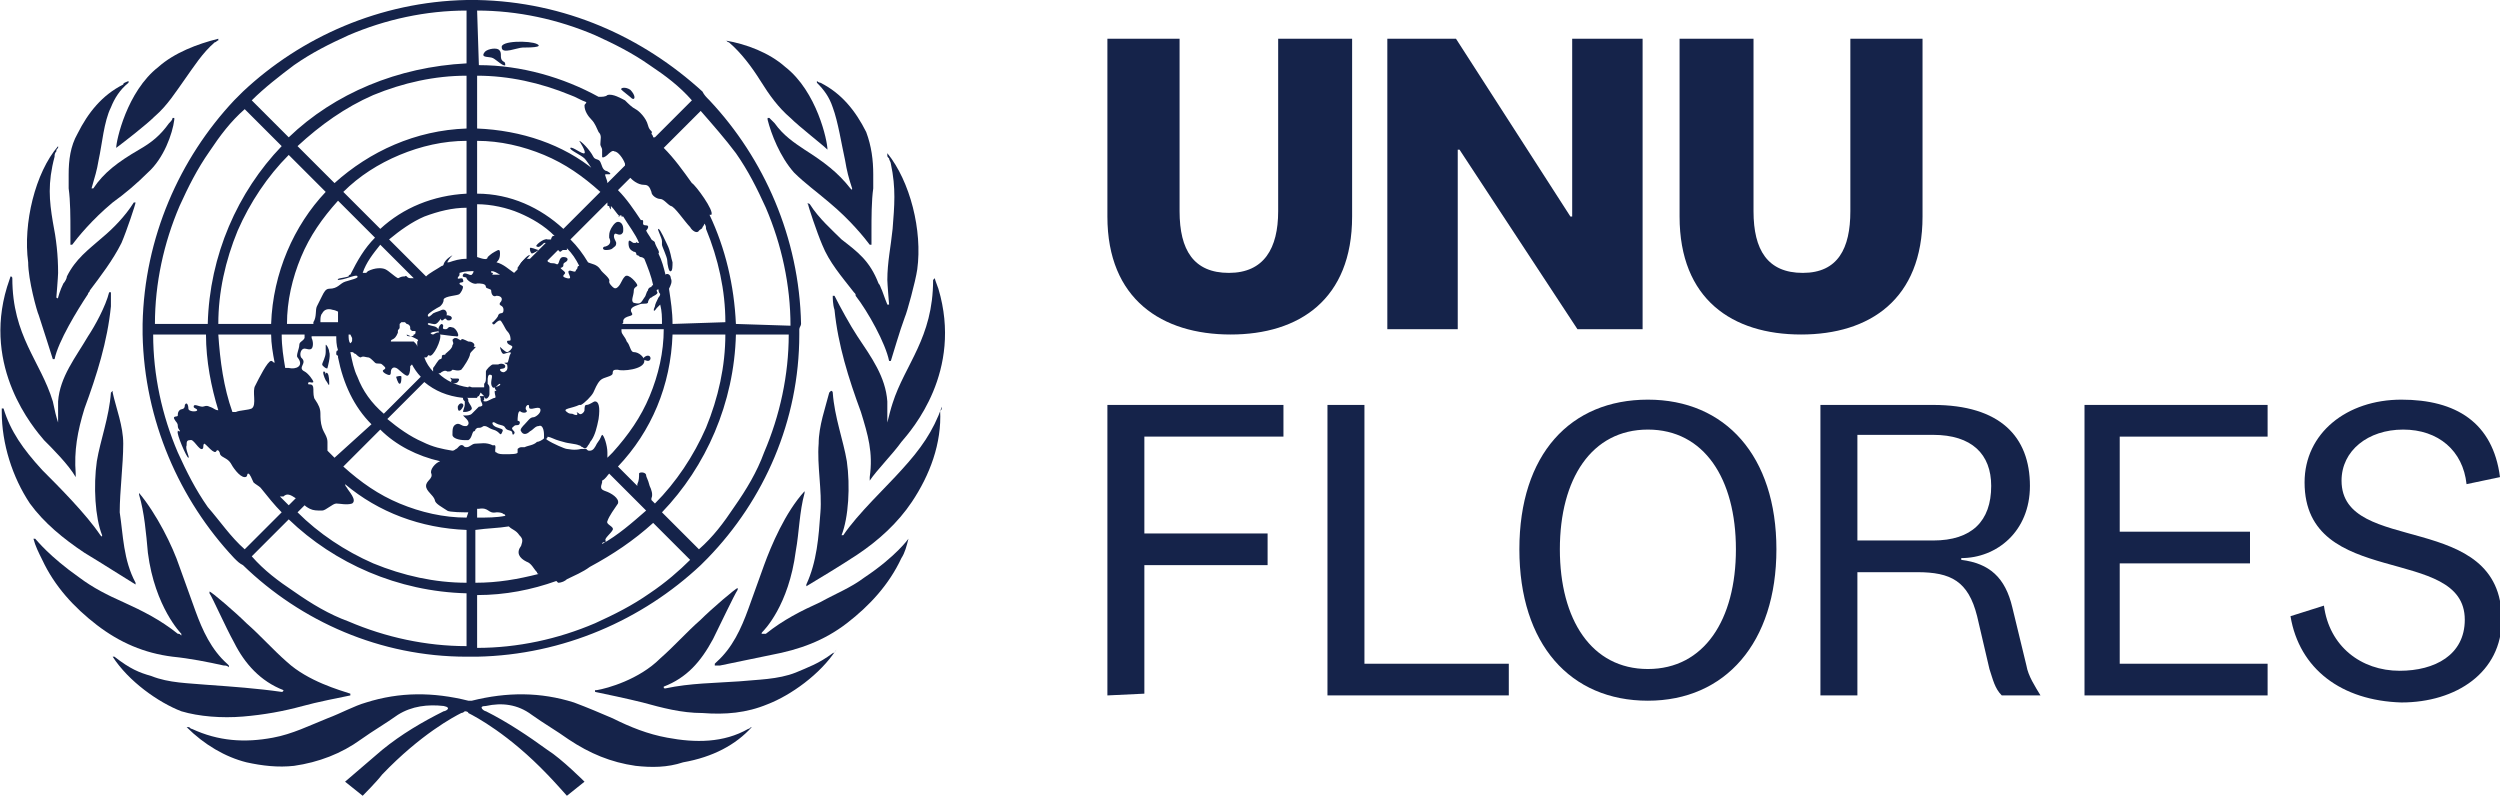 <?xml version="1.0" encoding="utf-8"?>
<!-- Generator: Adobe Illustrator 27.0.0, SVG Export Plug-In . SVG Version: 6.00 Build 0)  -->
<svg version="1.1" id="a" xmlns="http://www.w3.org/2000/svg" xmlns:xlink="http://www.w3.org/1999/xlink" x="0px" y="0px"
	 viewBox="0 0 142 45.3" style="enable-background:new 0 0 142 45.3;" xml:space="preserve">
<style type="text/css">
	.st0{fill:#15234A;}
</style>
<g>
	<path class="st0" d="M13.8,40.7c1.2-0.1,2.3-0.3,3.4-0.6c0.7-0.2,2.2-0.5,2.7-0.6h0v0c0,0,0,0,0-0.1c0,0,0,0,0,0
		c-0.6-0.2-2.4-0.7-3.6-1.8c-0.8-0.7-1.5-1.5-2.3-2.2c-0.6-0.6-2-1.8-2.1-1.8c0,0,0,0.1,0,0.1c0.2,0.3,0.9,1.9,1.4,2.8
		c0.6,1.2,1.5,2.2,2.8,2.7c0,0,0,0,0,0c0,0,0,0.1-0.1,0.1h0c-1.4-0.2-2.8-0.3-4.2-0.4c-1.1-0.1-2.2-0.1-3.2-0.5
		c-0.7-0.2-1.2-0.4-2.1-1.1c0,0,0,0-0.1,0l0,0c0.9,1.4,2.6,2.6,3.9,3.1C11.3,40.7,12.6,40.8,13.8,40.7L13.8,40.7z"/>
	<path class="st0" d="M12.7,37.8c0.1,0,0.2,0,0.3,0.1l0,0l0-0.1c0,0-0.1-0.1-0.1-0.1c-0.9-0.8-1.4-1.9-1.8-3
		c-0.3-0.8-0.6-1.7-0.9-2.5c-0.4-1.2-1.3-3-2.3-4.2h0c0,0,0,0,0,0.1c0.3,1,0.4,2.2,0.5,3.3c0.4,3.1,1.9,4.6,1.9,4.6c0,0,0,0.1,0,0.1
		c-0.1-0.1-0.1-0.1-0.2-0.1c-1-0.8-2-1.3-3.1-1.8c-0.9-0.4-1.7-0.8-2.5-1.4c-1.7-1.2-2.4-2.1-2.5-2.2c0,0-0.1,0-0.1,0
		c0.1,0.4,0.3,0.8,0.5,1.2c0.7,1.5,1.8,2.7,3.1,3.7s2.7,1.6,4.3,1.8C10.8,37.4,11.8,37.6,12.7,37.8L12.7,37.8z"/>
	<path class="st0" d="M4.8,31.4c1,0.6,2.4,1.5,2.9,1.8l0,0c0,0,0-0.1,0-0.1v0c-0.7-1.3-0.7-2.7-0.9-4C6.8,27.9,7,26.4,7,25.2
		c0-1-0.4-2-0.6-2.9c0-0.1,0-0.1,0-0.1c0,0,0,0-0.1,0.1c0,0,0,0,0,0c-0.1,1.4-0.6,2.7-0.8,3.9c-0.2,1.4-0.1,3.2,0.3,4.2
		c0,0.1,0,0.1-0.1,0c-0.8-1.2-2.4-2.8-3.3-3.7c-1.1-1.2-1.8-2.2-2.2-3.5c0,0-0.1,0-0.1,0c0,0,0,0.1,0,0.2c0,1.8,0.6,3.7,1.6,5.2
		C2.5,29.7,3.6,30.6,4.8,31.4L4.8,31.4z"/>
	<path class="st0" d="M4.3,27.1L4.3,27.1c0,0,0,0,0-0.2c-0.1-1.3,0.1-2.4,0.5-3.7c0.7-1.9,1.3-3.8,1.5-5.8c0-0.3,0-0.7,0-0.8
		c0,0-0.1,0-0.1,0C6,17.4,5.4,18.5,5,19.1c-0.7,1.2-1.6,2.3-1.7,3.7c0,0.3,0,0.8,0,1.2c0,0,0,0,0,0c0,0,0,0,0,0
		c-0.1-0.3-0.2-0.7-0.3-1.2c-0.7-2.3-2.3-3.7-2.3-7c0,0,0-0.1-0.1-0.1c0,0-0.1,0.3-0.2,0.6c-1.4,4.6,1.5,8,2.1,8.7
		C3,25.5,3.9,26.4,4.3,27.1L4.3,27.1z"/>
	<path class="st0" d="M2.2,17.9c0.3,0.9,0.7,2.2,0.8,2.5c0,0,0.1,0,0.1,0c0.2-1,1.3-2.8,1.9-3.7c0-0.1,0.1-0.1,0.1-0.2
		c0.6-0.8,1.3-1.7,1.8-2.7c0.3-0.7,0.8-2.2,0.8-2.3c0,0-0.1,0-0.1,0c-0.5,0.8-1.2,1.5-1.8,2c-0.8,0.7-1.5,1.2-2,2.2
		c0,0.1-0.1,0.3-0.2,0.4c-0.2,0.4-0.3,0.8-0.3,0.8c0,0,0,0.1-0.1,0c0,0,0.1-1.2,0.1-1.4c0-1-0.1-1.9-0.3-2.9
		c-0.2-1.2-0.3-2.2,0.1-3.7c0-0.1,0-0.2,0.1-0.3c0-0.1,0-0.1,0.1-0.2c0,0,0-0.1,0-0.1c-1.3,1.5-2,4.4-1.7,6.6
		C1.6,15.9,2.1,17.7,2.2,17.9z"/>
	<path class="st0" d="M4,13.1c0,0.3,0,0.8,0,0.8c0,0,0,0,0.1,0c0.3-0.4,1.1-1.4,2.3-2.4c0.7-0.5,1.4-1.1,2-1.7
		c0.9-0.8,1.4-2.2,1.5-3c0-0.1,0-0.1,0-0.1c0,0-0.1,0-0.1,0C9.8,6.8,9.7,6.9,9.6,7c-0.5,0.7-1,1.1-1.7,1.5c-1.2,0.7-2,1.3-2.6,2.2
		l0,0c0,0-0.1,0-0.1,0c0.2-0.7,0.3-1,0.4-1.6c0.2-0.9,0.3-2.2,0.7-3c0.2-0.5,0.5-1,1-1.4c0,0,0,0,0,0c0,0,0-0.1,0-0.1
		C7.1,4.7,7,4.7,7,4.8c-1.2,0.6-2,1.6-2.6,2.8C4,8.3,3.9,9.1,3.9,9.9c0,0.3,0,0.5,0,0.8C4,11.4,4,12.4,4,13.1L4,13.1z"/>
	<path class="st0" d="M6.6,8.4C6.6,8.4,6.6,8.4,6.6,8.4C6.6,8.4,6.6,8.4,6.6,8.4c0.4-0.3,1.7-1.3,2.2-1.8c0.7-0.6,1.2-1.4,1.7-2.1
		C11,3.8,11.5,3,12.2,2.4c0.1,0,0.1-0.1,0.2-0.1c0,0,0-0.1,0-0.1C11.2,2.5,9.9,3,9,3.8C7.2,5.2,6.6,8,6.6,8.4L6.6,8.4L6.6,8.4z"/>
	<path class="st0" d="M47.3,37.1c-0.8,0.6-1.4,0.8-2.1,1.1c-1,0.4-2.2,0.4-3.2,0.5c-1.4,0.1-2.8,0.1-4.2,0.4h0c-0.1,0-0.1,0-0.1-0.1
		c0,0,0,0,0,0c1.3-0.5,2.1-1.4,2.8-2.7c0.4-0.8,1.2-2.5,1.4-2.8c0,0,0-0.1,0-0.1c-0.1,0-1.5,1.2-2.1,1.8c-0.8,0.7-1.5,1.5-2.3,2.2
		c-1.2,1.2-3,1.7-3.6,1.8c0,0,0,0-0.1,0c0,0,0,0.1,0,0.1l0,0h0c0.5,0.1,1.9,0.4,2.7,0.6c1.1,0.3,2.2,0.6,3.4,0.6
		c1.3,0.1,2.5,0,3.7-0.5c1.3-0.5,3-1.7,3.9-3.1l0,0C47.4,37.1,47.3,37.1,47.3,37.1L47.3,37.1z"/>
	<path class="st0" d="M51.6,30.6c0,0-0.7,1-2.5,2.2c-0.8,0.6-1.6,0.9-2.5,1.4c-1.1,0.5-2.1,1-3.1,1.8C43.4,36,43.4,36,43.3,36
		c0,0-0.1,0,0-0.1c0.1-0.1,1.5-1.5,1.9-4.6c0.2-1.1,0.2-2.2,0.5-3.3c0,0,0-0.1,0-0.1h0c-1.1,1.2-1.9,3.1-2.3,4.2
		c-0.3,0.8-0.6,1.7-0.9,2.5c-0.4,1.1-0.9,2.2-1.8,3c0,0-0.1,0.1-0.1,0.1s0,0,0,0.1l0,0c0.1,0,0.2,0,0.3,0c1-0.2,1.9-0.4,2.9-0.6
		c1.6-0.3,3-0.8,4.3-1.8c1.3-1,2.4-2.2,3.1-3.7C51.4,31.4,51.5,31,51.6,30.6C51.6,30.6,51.6,30.6,51.6,30.6L51.6,30.6z"/>
	<path class="st0" d="M53.5,23.1C53.5,23.1,53.5,23.1,53.5,23.1c-0.5,1.4-1.2,2.4-2.3,3.6c-0.8,0.9-2.5,2.5-3.3,3.7c0,0-0.1,0-0.1,0
		c0.4-1,0.5-2.8,0.3-4.2c-0.2-1.2-0.7-2.5-0.8-3.9c0,0,0,0,0,0c0,0,0-0.1-0.1-0.1c0,0,0,0-0.1,0.1c-0.2,0.8-0.6,1.9-0.6,2.9
		c-0.1,1.2,0.2,2.7,0.1,3.9c-0.1,1.4-0.2,2.8-0.8,4.1v0l0,0.1l0,0c0.5-0.3,2-1.2,2.9-1.8c1.2-0.8,2.3-1.8,3.1-3
		c1-1.5,1.7-3.3,1.6-5.2C53.5,23.3,53.5,23.2,53.5,23.1L53.5,23.1z"/>
	<path class="st0" d="M50.4,24C50.4,24,50.3,24,50.4,24C50.3,24,50.3,24,50.4,24c0-0.4,0-0.8,0-1.2c-0.1-1.4-0.9-2.5-1.7-3.7
		c-0.4-0.6-1-1.7-1.3-2.3c0,0-0.1,0-0.1,0c0,0.1,0,0.5,0.1,0.8c0.2,2,0.8,3.9,1.5,5.8c0.4,1.3,0.7,2.3,0.5,3.7c0,0.1,0,0.1,0,0.2
		l0,0c0.4-0.6,1.3-1.5,1.8-2.2c0.6-0.7,3.5-4,2.1-8.7c-0.1-0.3-0.2-0.5-0.2-0.6c0,0-0.1,0.1-0.1,0.1c0,3.3-1.6,4.8-2.3,7
		C50.6,23.2,50.5,23.6,50.4,24L50.4,24z"/>
	<path class="st0" d="M47.8,13.6c-0.5-0.5-1.3-1.2-1.8-2c-0.1-0.1-0.2,0-0.1,0c0,0.1,0.5,1.6,0.8,2.3c0.4,1,1.1,1.8,1.8,2.7
		c0.1,0.1,0.1,0.1,0.1,0.2c0.7,0.9,1.7,2.7,1.9,3.7c0,0,0.1,0,0.1,0c0.1-0.3,0.5-1.7,0.8-2.5c0.1-0.2,0.6-2,0.7-2.7
		c0.3-2.2-0.4-5-1.7-6.6c0,0,0,0.1,0,0.1c0,0.1,0,0.1,0.1,0.2c0,0.1,0.1,0.2,0.1,0.3c0.3,1.4,0.2,2.4,0.1,3.7
		c-0.1,1-0.3,1.9-0.3,2.9c0,0.2,0.1,1.4,0.1,1.4c0,0-0.1,0-0.1,0c0,0-0.2-0.5-0.3-0.8c-0.1-0.2-0.1-0.3-0.2-0.4
		C49.4,14.8,48.7,14.3,47.8,13.6z"/>
	<path class="st0" d="M46.4,4.7c0.4,0.4,0.7,0.8,0.9,1.4c0.3,0.8,0.5,2.1,0.7,3c0.1,0.6,0.2,1,0.4,1.6c0,0.1,0,0.1-0.1,0l0,0
		c-0.7-0.9-1.5-1.5-2.6-2.2C45.1,8.1,44.5,7.7,44,7c-0.1-0.1-0.2-0.2-0.3-0.3c0,0-0.1,0-0.1,0c0,0,0,0.1,0,0.1
		c0.2,0.8,0.7,2.1,1.5,3c0.6,0.6,1.3,1.1,2,1.7c1.2,1,2,2,2.3,2.4c0,0,0.1,0,0.1,0c0,0,0-0.5,0-0.8c0-0.7,0-1.7,0.1-2.4
		c0-0.3,0-0.5,0-0.8c0-0.8-0.1-1.6-0.4-2.4c-0.6-1.2-1.4-2.2-2.6-2.8c-0.1,0-0.2-0.1-0.2-0.1C46.4,4.6,46.4,4.6,46.4,4.7
		C46.4,4.7,46.4,4.7,46.4,4.7L46.4,4.7z"/>
	<path class="st0" d="M41.2,2.3c0.1,0,0.1,0.1,0.2,0.1c0.7,0.6,1.3,1.4,1.8,2.2c0.5,0.8,1,1.5,1.7,2.1c0.5,0.5,1.8,1.5,2.1,1.8
		c0,0,0,0,0,0c0,0,0,0,0,0v0C47,8,46.4,5.2,44.6,3.8C43.7,3,42.4,2.5,41.2,2.3C41.2,2.2,41.2,2.3,41.2,2.3L41.2,2.3z"/>
	<path class="st0" d="M42.7,41.3c-0.1,0-0.1,0.1-0.2,0.1c-1.4,0.8-3,0.8-4.6,0.5c-1.1-0.2-2.1-0.6-3.1-1.1c-0.7-0.3-1.4-0.6-2.2-0.9
		c-1.9-0.6-3.8-0.6-5.8-0.1c0,0-0.1,0-0.1,0c0,0-0.1,0-0.1,0c-2-0.5-3.9-0.5-5.8,0.1c-0.7,0.2-1.4,0.6-2.2,0.9c-1,0.4-2,0.9-3.1,1.1
		c-1.6,0.3-3.1,0.2-4.6-0.5c-0.1,0-0.1-0.1-0.2-0.1c0,0-0.1,0-0.1,0c1,1,2.2,1.7,3.4,2c0.9,0.2,1.8,0.3,2.7,0.2
		c1.4-0.2,2.7-0.7,3.8-1.5c0.7-0.5,1.4-0.9,2.1-1.4c0.8-0.5,1.7-0.6,2.6-0.5c0.5,0.1,0.1,0.3,0,0.3c-1.2,0.6-2.4,1.3-3.5,2.2
		c-0.7,0.6-2.1,1.8-2.1,1.8l1,0.8c0,0,0.8-0.8,1.1-1.2c2.2-2.3,4.1-3.3,4.5-3.5c0.1,0,0.2-0.1,0.2-0.1s0.2,0,0.2,0.1
		c0.4,0.2,2.3,1.2,4.5,3.5c0.3,0.3,1.1,1.2,1.1,1.2l1-0.8c0,0-1.3-1.3-2.1-1.8c-1.1-0.8-2.3-1.6-3.5-2.2c-0.1,0-0.5-0.3,0-0.3
		c0.9-0.2,1.8-0.1,2.6,0.5c0.7,0.5,1.4,0.9,2.1,1.4c1.2,0.8,2.4,1.3,3.8,1.5c0.9,0.1,1.8,0.1,2.7-0.2C40.5,43,41.8,42.3,42.7,41.3
		C42.8,41.3,42.7,41.3,42.7,41.3L42.7,41.3z"/>
	<path class="st0" d="M26.3,23.1c0.1-0.2-0.2-0.3-0.3,0C26,23.5,26.2,23.3,26.3,23.1z"/>
	<path class="st0" d="M18.7,21.8c0-0.1,0-0.5-0.1-0.6s-0.1,0.1-0.1,0.1c0,0,0-0.2-0.1-0.2s0,0.3,0.1,0.5
		C18.6,21.7,18.7,22,18.7,21.8L18.7,21.8z"/>
	<path class="st0" d="M18.6,20.9c0,0,0.2-0.7,0.1-0.9c0-0.2-0.2-0.5-0.2-0.4c0,0,0,0.2,0,0.4c0,0.3-0.2,0.6-0.2,0.7
		S18.6,21,18.6,20.9z"/>
	<path class="st0" d="M22.7,21.8c0.1,0,0.1-0.3,0.1-0.4c0-0.1-0.3,0-0.3,0S22.6,21.8,22.7,21.8z"/>
	<path class="st0" d="M25.1,18.2c0.1,0,0.1-0.1,0.2-0.1c0.1,0,0,0.1,0.2,0.1s0.3-0.3-0.2-0.3C25,17.9,25,18.2,25.1,18.2L25.1,18.2z"
		/>
	<path class="st0" d="M25.7,18.6c-0.3-0.1-0.2,0.1-0.4,0.1c-0.3,0,0-0.2-0.2-0.3c-0.1,0-0.2,0.2-0.2,0.3c0,0.1,0,0.3,0.1,0.3
		c0.1,0,0.7,0.1,0.9,0.1C26.2,19.2,25.9,18.6,25.7,18.6L25.7,18.6z"/>
	<path class="st0" d="M26,21.5c-0.1,0-0.3,0-0.3,0s-0.2-0.1-0.1,0s0,0.2,0,0.2c0.1,0.1,0.3,0.1,0.4,0C26.1,21.6,26.1,21.5,26,21.5
		L26,21.5z"/>
	<path class="st0" d="M30.2,14.4c0.1,0,0.4-0.2,0.4-0.2c-0.1,0-0.5-0.2-0.5-0.1C30.1,14.2,30.1,14.3,30.2,14.4z"/>
	<path class="st0" d="M30.1,14.5c-0.1-0.1-0.7,0.6-0.6,0.7C29.5,15.2,30.1,14.5,30.1,14.5z"/>
	<path class="st0" d="M34.6,13.5c0.1,0.2,0.1,0.4-0.2,0.5c-0.2,0-0.2,0.2,0,0.2c0.1,0,0.3,0,0.4-0.1c0.1-0.1,0.2-0.1,0.2-0.3
		c0-0.1-0.2-0.3-0.1-0.5c0.1-0.1,0.2,0.1,0.4,0c0.1-0.1,0.1-0.1,0.1-0.3c0-0.2-0.1-0.4-0.3-0.4c-0.2,0-0.4,0.4-0.4,0.4
		C34.6,13.2,34.6,13.3,34.6,13.5L34.6,13.5z"/>
	<path class="st0" d="M37.9,13.9c-0.1-0.2-0.4-0.9-0.5-0.9c-0.1,0,0.2,0.5,0.2,0.7c0,0.1,0,0.1,0,0.2c0,0.1,0.3,0.7,0.3,0.9
		c0,0.2,0.1,0.7,0.2,0.6c0.1,0,0.1-0.3,0.1-0.5C38.1,14.6,38.1,14.3,37.9,13.9z"/>
	<path class="st0" d="M36.8,20.5c0.2,0,0.2-0.3,0-0.3c-0.2,0-0.4,0.3-0.3,0.3C36.6,20.4,36.7,20.5,36.8,20.5z"/>
	<path class="st0" d="M28.6,3.5c-0.3-0.2,0-0.5-0.3-0.7c-0.2-0.1-0.7,0-0.8,0.2c-0.2,0.3,0.3,0.2,0.5,0.3c0.2,0.1,0.6,0.5,0.7,0.4
		C28.7,3.5,28.6,3.5,28.6,3.5z"/>
	<path class="st0" d="M30.5,2.5c-0.4-0.2-2.1-0.2-2,0.2c0,0.4,0.9,0,1.2,0S30.9,2.7,30.5,2.5L30.5,2.5z"/>
	<path class="st0" d="M35.9,5.6c0.2,0.1,0.2-0.2-0.1-0.5c-0.3-0.2-0.6-0.1-0.5,0C35.4,5.2,35.8,5.5,35.9,5.6z"/>
	<path class="st0" d="M45.5,18.4c-0.1-4.9-2.1-9.4-5.2-12.7c-0.2-0.2-0.3-0.3-0.4-0.5C36.5,2.1,32.1,0.1,27.1,0c-0.1,0-0.2,0-0.3,0
		s-0.2,0-0.3,0c-4.9,0.1-9.4,2.1-12.7,5.2c-0.2,0.2-0.3,0.3-0.5,0.5C10.2,9,8.2,13.5,8.1,18.4c0,0.1,0,0.2,0,0.3s0,0.2,0,0.3
		c0.1,4.9,2.1,9.4,5.2,12.7c0.2,0.2,0.3,0.3,0.5,0.4c3.3,3.2,7.8,5.2,12.7,5.2c0.1,0,0.2,0,0.3,0s0.2,0,0.3,0
		c4.9-0.1,9.4-2.1,12.7-5.2c0.2-0.2,0.3-0.3,0.4-0.4c3.2-3.3,5.2-7.8,5.2-12.7c0-0.1,0-0.2,0-0.3S45.5,18.5,45.5,18.4z M27.1,0.6
		c2.3,0,4.6,0.5,6.7,1.4c1.1,0.5,2.1,1,3.1,1.7c0.9,0.6,1.7,1.2,2.4,2l-2.1,2.1c0,0,0,0-0.1,0C37.1,7.7,37,7.6,37,7.6
		c0.1-0.2-0.1-0.1-0.2-0.5c-0.1-0.4-0.5-0.8-0.7-0.9c-0.2-0.1-0.4-0.3-0.6-0.5c-0.2-0.1-0.7-0.4-1-0.3c-0.1,0.1-0.3,0.1-0.5,0.1l0,0
		c-2-1.1-4.4-1.8-6.8-1.8L27.1,0.6L27.1,0.6z M36.9,27.6c-0.1-0.4-0.2-0.5-0.2-0.6c0-0.2-0.4-0.2-0.4-0.1c0,0.2,0,0.4-0.1,0.6
		c0,0,0,0.1,0,0.1c0,0,0,0,0,0l-1.1-1.1c1.9-2,3-4.6,3.1-7.5h3c0,1.8-0.4,3.6-1.1,5.3c-0.7,1.6-1.7,3.1-2.9,4.3L37,28.4
		c0,0,0,0,0-0.1C37.1,28.1,37,27.8,36.9,27.6L36.9,27.6z M34.4,30.7c-0.1-0.1,0.3-0.4,0.4-0.6c0.1-0.2-0.4-0.3-0.3-0.5
		c0.1-0.3,0.4-0.7,0.6-1c0.1-0.3-0.4-0.6-0.7-0.7c-0.3-0.1-0.3-0.2-0.2-0.5c0,0,0,0,0-0.1c0.2-0.1,0.3-0.3,0.4-0.4l2.1,2.1
		c-0.8,0.7-1.6,1.4-2.5,1.9c0-0.1,0.1-0.1,0.1-0.1C34.4,30.8,34.4,30.8,34.4,30.7L34.4,30.7z M35.3,12.3c0,0,0.1,0,0.1,0
		c0.3,0.5,0.7,1,0.9,1.5c0,0-0.1,0-0.1,0c0,0,0-0.1-0.1,0c0,0,0,0-0.1,0c-0.1,0-0.3-0.3-0.3,0c0,0.3,0.1,0.4,0.3,0.5
		c0.2,0,0.1,0.2,0.2,0.2c0.1,0,0.1,0.1,0.2,0.1c0.1,0,0.2,0.1,0.2,0.1c0.2,0.5,0.4,1,0.5,1.5c-0.1,0-0.1,0.1-0.1,0.1
		c0,0,0.1-0.1,0,0c-0.1,0-0.2,0.1-0.2,0.2c-0.1,0.1-0.1,0.3-0.2,0.4c-0.2,0.3-0.2,0.4-0.6,0.3c-0.2-0.1,0-0.4,0-0.7
		c0-0.2,0.2-0.2,0.2-0.3s-0.5-0.7-0.7-0.5c-0.2,0.2-0.2,0.4-0.4,0.6c-0.1,0.1-0.2,0.1-0.3,0c-0.1-0.1-0.2-0.2-0.2-0.3
		c0.1-0.2-0.4-0.5-0.5-0.7c-0.2-0.3-0.5-0.3-0.7-0.4c0,0,0,0,0,0c-0.3-0.5-0.6-0.9-1-1.3l2.1-2.1c0,0,0,0,0,0.1c0,0.1,0,0.1,0.1,0.1
		c0,0.1,0.1,0.2,0.1,0.2c0,0,0-0.1,0-0.2c0.2,0.2,0.3,0.4,0.5,0.6c0,0-0.1,0-0.1,0C35.3,12.2,35.3,12.2,35.3,12.3L35.3,12.3z
		 M37.3,17.5C37.3,17.5,37.3,17.4,37.3,17.5c0.1-0.1,0.1-0.1,0.2-0.2l0,0c0.1,0.4,0.1,0.7,0.1,1.1h-2.3c0,0,0.1,0,0.1-0.1
		c0,0,0,0,0-0.1c0.1-0.3,0.6-0.2,0.5-0.4c-0.2-0.3,0.1-0.4,0.4-0.5c0.2-0.1,0.4,0,0.5-0.1c0-0.1,0.1-0.3,0.2-0.3
		c0.1-0.1,0.2-0.1,0.3-0.2c0.1-0.1,0-0.1,0-0.2s0.1,0,0.1-0.1l0,0c0,0.1,0,0.2,0.1,0.3c0,0.1-0.1,0.2-0.1,0.2
		c-0.1,0.2-0.2,0.4-0.2,0.5C37.1,17.6,37.1,17.8,37.3,17.5L37.3,17.5z M32.9,15.1c0,0-0.1,0-0.1,0.1s-0.1,0.1-0.1,0.2
		c-0.1,0.1-0.3-0.1-0.4,0c-0.1,0.1,0.3,0.5-0.1,0.4c-0.4-0.1-0.1-0.2-0.1-0.3c0-0.1-0.4-0.3-0.2-0.3c0.2-0.1,0-0.2,0.2-0.3
		c0.2-0.1,0.2-0.3-0.1-0.3c-0.3,0-0.2,0.5-0.4,0.4c-0.2-0.1-0.3,0-0.4-0.1c0,0-0.1,0-0.1-0.1l0.6-0.6c0,0,0,0,0,0
		c0,0,0.1,0.1,0.1,0.1c0.1,0,0.1-0.1,0.2-0.1c0.1,0,0.1,0,0.2,0c0,0,0-0.1,0-0.1C32.5,14.4,32.7,14.7,32.9,15.1L32.9,15.1z
		 M31.4,24.9c0.2,0.1,0.6,0.2,0.6,0.2c0.3,0.1,0.7,0.1,0.9,0.2c0.1,0,0.1,0.1,0.2,0.1c0.1,0.1,0.2,0.1,0.3-0.1
		c0.1-0.1,0.1-0.2,0.2-0.3c0.2-0.3,0.3-0.7,0.4-1.2c0.1-0.7,0-1-0.2-1c-0.1,0-0.3,0.2-0.5,0.2c-0.1,0-0.1,0.2-0.1,0.3
		c0,0.1-0.2,0.3-0.3,0.2c-0.1-0.1-0.2-0.1-0.1,0c0,0.1-0.1,0.1-0.3,0c-0.1,0-0.2,0-0.3-0.1c-0.3-0.2,0.3-0.2,0.7-0.4c0,0,0,0,0.1,0
		c0.2-0.1,0.6-0.5,0.7-0.7c0.1-0.2,0.2-0.5,0.4-0.7c0.2-0.2,0.7-0.2,0.7-0.4c0-0.2,0.1-0.2,0.3-0.2c0.2,0.1,1.5,0,1.5-0.5
		c0-0.2-0.3-0.5-0.6-0.5c-0.2,0-0.2-0.4-0.4-0.6c-0.1-0.3-0.3-0.4-0.3-0.6c0,0,0-0.1,0-0.1h2.4c0,1.3-0.3,2.6-0.8,3.8
		c-0.5,1.2-1.2,2.2-2.1,3.2L34.5,26c0,0,0,0,0-0.1c0-0.1,0-0.2,0-0.2c0-0.4-0.2-1-0.3-1c-0.1,0.1,0,0.1-0.3,0.5l0,0
		c-0.1,0.2-0.2,0.4-0.4,0.4c-0.1,0-0.1,0-0.2-0.1c-0.1,0-0.2,0-0.3,0c-0.4,0.1-0.7,0-0.8,0c-0.1,0-0.8-0.3-1.1-0.5
		c-0.1-0.1-0.2-0.1-0.2-0.1c0,0,0.2,0.1,0.2-0.1C31,24.8,31.2,24.8,31.4,24.9L31.4,24.9z M38.2,18.4c0-0.7-0.1-1.3-0.2-2l0,0
		c0.1-0.2,0.2-0.4,0.1-0.6c0-0.2-0.2-0.3-0.3-0.2c0,0,0,0,0,0c-0.1-0.4-0.2-0.8-0.4-1.2c0,0,0,0,0,0c0.1-0.1-0.1-0.3-0.2-0.6
		c0-0.1-0.1-0.1-0.2-0.2l0,0c-0.1-0.2-0.2-0.3-0.3-0.5c0.1-0.1,0.2-0.3,0-0.3c-0.3,0-0.1-0.2-0.2-0.3c0,0-0.1,0-0.1,0
		c-0.4-0.6-0.8-1.2-1.3-1.7l0.7-0.7c0.1,0.1,0.4,0.4,0.8,0.4c0.2,0,0.3,0.1,0.4,0.4c0,0.2,0.3,0.4,0.5,0.4c0.2,0,0.4,0.3,0.6,0.4
		c0.2,0,0.8,0.9,1.1,1.2c0.1,0.2,0.4,0.4,0.5,0.2c0.1-0.1,0.2-0.1,0.2-0.2c0,0,0.1-0.1,0.1-0.2c0.1,0.1,0.1,0.2,0.1,0.3
		c0.7,1.7,1.1,3.5,1.1,5.3L38.2,18.4L38.2,18.4z M27.1,4.3c1.8,0,3.6,0.4,5.3,1.1c0.3,0.1,0.6,0.3,0.9,0.4c0,0.1-0.1,0.1-0.1,0.2
		c0,0.3,0.2,0.6,0.4,0.8C33.8,7,33.9,7.3,34,7.5c0.2,0.2,0.1,0.4,0.1,0.7c0,0.1,0.1,0.2,0.1,0.3c0,0.1,0,0.3,0,0.4
		c0,0.1,0.2,0,0.3-0.1s0.3-0.3,0.4-0.2c0.2,0,0.5,0.4,0.6,0.7c0,0,0,0.1,0,0.1l-1,1c0-0.2-0.2-0.5-0.1-0.5s0.1,0,0.2,0
		c0.2,0-0.1-0.2-0.2-0.2c-0.2-0.1-0.2-0.3-0.3-0.5C34,9,33.8,9.1,33.7,8.9c-0.2-0.4-0.7-0.9-0.8-0.9c0,0,0.4,0.6,0.3,0.7
		c-0.1,0.1-0.7-0.4-0.8-0.3C32.3,8.5,33,8.8,33.2,9c0.1,0.1,0.3,0.4,0.5,0.7c0.1,0.1,0.1,0,0.1,0c0,0,0,0,0,0
		c-1.8-1.5-4.2-2.3-6.7-2.4L27.1,4.3L27.1,4.3z M27.1,8c1.3,0,2.6,0.3,3.8,0.8c1.2,0.5,2.2,1.2,3.2,2.1L32,13c-1.3-1.2-3-2-4.9-2V8z
		 M27.1,14.6v-3c0.8,0,1.7,0.2,2.4,0.5c0.7,0.3,1.4,0.7,2,1.3c0,0,0,0-0.1,0c0,0-0.1,0.1-0.1,0.2c-0.1,0-0.2,0-0.2,0
		c-0.2-0.1-0.8,0.4-0.6,0.4c0.1,0.1,0.3-0.1,0.4-0.2c0,0,0.1,0,0.1,0l-0.9,0.9c0,0-0.1,0-0.2,0c-0.3,0.1-0.4,0.4-0.5,0.5
		c0,0.1,0,0.1,0,0.1l-0.2,0.2l0,0c-0.3-0.2-0.6-0.5-1-0.6l0,0c0.1-0.1,0.2-0.2,0.2-0.5c0-0.3-0.1-0.2-0.3-0.1
		c-0.2,0.1-0.4,0.3-0.4,0.3c0,0,0,0,0,0C27.7,14.8,27.4,14.7,27.1,14.6L27.1,14.6L27.1,14.6z M27.9,15.4L27.9,15.4
		c0.2,0,0.3,0.1,0.5,0.2c-0.1,0-0.2,0-0.2,0c0,0,0,0-0.1,0c0,0,0,0-0.1,0s0,0,0-0.1C27.9,15.5,27.9,15.5,27.9,15.4
		C27.9,15.5,27.9,15.5,27.9,15.4L27.9,15.4z M27.8,15.4L27.8,15.4z M26.9,15.4c0,0,0,0.1-0.1,0.2c-0.1,0.1-0.4-0.2-0.5,0
		s0.2,0.1,0.2,0.2c0,0.1,0.4,0.4,0.6,0.3c0.2,0,0.5,0,0.5,0.2c0,0.1,0.3,0.1,0.3,0.2c0,0.2,0.1,0.4,0.3,0.3c0.3,0,0.4,0.2,0.2,0.4
		c-0.1,0.2,0.2,0.1,0.2,0.4c0,0.3-0.2,0.1-0.3,0.3c0,0.1-0.2,0.3-0.3,0.4c-0.1,0,0,0.2,0.1,0.1s0.2-0.2,0.3-0.2
		c0.1,0,0.3,0.5,0.4,0.6C29,19,29,19.2,29,19.3c0,0.1-0.2,0-0.2,0.1c0,0.2,0.3,0.2,0.3,0.3c0,0.1-0.2,0.3-0.3,0.3
		c-0.1,0-0.4-0.3-0.4-0.3c0,0.1,0.1,0.4,0.2,0.4s0.5-0.2,0.4,0c-0.1,0.1-0.1,0.5-0.2,0.5c-0.2,0-0.2,0,0,0.1c0,0,0.1,0.3-0.1,0.4
		c-0.1,0.1-0.3,0-0.3-0.1c0-0.1,0.3,0,0.3-0.2c0-0.1-0.2-0.2-0.4-0.1c-0.1,0-0.2,0-0.3,0c-0.1,0-0.4,0.3-0.4,0.4c0,0.1,0,0.2,0,0.3
		c0,0.2,0,0.3-0.1,0.4c0,0.1,0,0.1,0,0.2c-0.2,0-0.3,0-0.5,0c-0.1,0-0.1,0-0.2,0c0,0,0,0,0,0c0,0-0.2-0.1-0.2,0c0,0,0,0,0,0
		c-0.7-0.1-1.3-0.4-1.7-0.8c0,0,0,0,0.1,0c0.1-0.1,0.3-0.2,0.4-0.1c0.2,0,0.2,0,0.3-0.1c0.1,0,0.3,0.1,0.5,0
		c0.1-0.1,0.5-0.7,0.5-0.9c0-0.1,0.4-0.4,0.3-0.4c0,0-0.1,0-0.1,0c0,0,0.1-0.1,0-0.2c-0.1-0.1-0.2-0.1-0.3-0.1
		c-0.2-0.1-0.4-0.2-0.4-0.1c0,0.1-0.2-0.1-0.3-0.1c-0.1,0-0.1,0-0.2,0.1c0,0.1,0.1,0.2,0,0.3c0,0.2-0.3,0.4-0.4,0.5
		c0,0.1-0.1,0-0.2,0.1c0,0.1,0,0.2-0.1,0.2c-0.1,0-0.3,0.4-0.4,0.5c0,0,0,0.1,0,0.1c0,0,0,0.1,0,0.1l0,0c-0.2-0.2-0.4-0.5-0.5-0.8
		c0,0,0,0,0,0c0,0,0.1,0,0.1,0c0.1,0,0.1-0.2,0.2-0.1c0.2,0.1,0.7-0.9,0.6-1.2c-0.1-0.2-0.2-0.1-0.4,0c-0.1,0-0.2-0.1-0.1-0.1
		c0.1-0.1,0.7,0,0.3-0.3c-0.1-0.1-0.5-0.1-0.5-0.2s0.2,0,0.3,0c0.3,0.1,0.4-0.4,0.6-0.4c0.3,0,0.2-0.5-0.1-0.4
		c-0.2,0.1-0.3,0.1-0.5,0.2c-0.1,0.1-0.3,0.3-0.3,0.1c0-0.1,0.5-0.4,0.7-0.5c0.1-0.1,0.2-0.2,0.2-0.4c0.1-0.2,0.8-0.2,0.9-0.3
		c0.1-0.1,0.2-0.3,0.2-0.4c0-0.1-0.2-0.1-0.2-0.2c0-0.1,0.3,0,0.2-0.2c0-0.2-0.3,0-0.3-0.1c0-0.1,0.1-0.1,0.1-0.2c0,0,0-0.1,0-0.1
		l0,0c0.3-0.1,0.6-0.1,0.9-0.1l0,0C26.8,15.3,26.9,15.4,26.9,15.4L26.9,15.4z M18.6,25.3c0,0,0-0.1,0-0.2c0-0.3-0.2-0.5-0.3-0.8
		c-0.1-0.3-0.1-0.6-0.1-0.8c0-0.3-0.1-0.5-0.3-0.8c-0.1-0.1-0.1-0.4-0.1-0.6c0-0.4-0.3-0.2-0.3-0.3c0-0.2,0.2,0,0.3-0.1
		c0-0.1-0.3-0.5-0.5-0.6c-0.2-0.1-0.2-0.2-0.1-0.4s0-0.3-0.1-0.4c-0.1-0.2,0-0.5,0.2-0.5c0.1,0,0.3,0.1,0.4,0c0.1-0.1,0.1-0.4,0-0.6
		c0,0,0-0.1,0-0.1h0.3c0.1,0,0.3,0,0.3,0c0,0,0,0,0.1,0h0.7c0,0.2,0,0.5,0.1,0.8c0,0,0,0,0,0c-0.1,0-0.1,0.1-0.1,0.2
		c0,0.1,0.1,0.1,0.1,0.1c0,0,0,0.1,0,0.1c0.3,1.5,0.9,2.8,1.9,3.8L19,26c-0.1-0.1-0.3-0.3-0.4-0.4l0,0
		C18.6,25.5,18.6,25.4,18.6,25.3C18.6,25.3,18.6,25.3,18.6,25.3z M16.9,20.3c0.4,0.5-0.1,0.7-0.5,0.6c-0.1,0-0.1,0-0.2,0
		c-0.1-0.6-0.2-1.2-0.2-1.9h1.3c0,0.1,0,0.1,0,0.2c-0.1,0.2-0.3,0.2-0.3,0.4S16.8,20.2,16.9,20.3L16.9,20.3z M14.3,23.2
		c-0.2,0.1-0.7,0.1-0.9,0.2c0,0-0.1,0-0.2,0c-0.5-1.4-0.7-2.9-0.8-4.4h3c0,0.5,0.1,1.1,0.2,1.6l0,0c-0.1,0-0.1-0.1-0.2-0.1
		c-0.2,0-0.7,1-0.9,1.4C14.3,22.2,14.6,23,14.3,23.2L14.3,23.2z M15.4,18.4h-3c0-1.8,0.4-3.6,1.1-5.3c0.7-1.6,1.7-3.1,2.9-4.3
		l2.1,2.1C16.7,12.8,15.5,15.5,15.4,18.4z M19.2,15.9c0,0,0.2,0,0.5-0.1c0.3-0.1,0.6-0.2,0.6-0.1c0.1,0.1-0.4,0.2-0.7,0.3
		c0,0,0,0,0,0c-0.3,0.1-0.4,0.4-0.9,0.4c-0.2,0-0.3,0.2-0.4,0.4c-0.1,0.2-0.2,0.4-0.3,0.6c-0.1,0.2,0,0.6-0.2,0.9c0,0,0,0.1,0,0.1
		h-1.5c0-1.3,0.3-2.6,0.8-3.8c0.5-1.2,1.2-2.2,2.1-3.2l2.1,2.1c-0.6,0.6-1,1.3-1.4,2.1c0,0-0.1,0-0.1,0.1
		C19.5,15.8,19.1,15.8,19.2,15.9L19.2,15.9z M19.9,19.5C19.9,19.5,20,19.6,19.9,19.5C19.9,19.7,19.9,19.6,19.9,19.5
		c-0.1-0.1-0.1-0.3-0.1-0.5h0.1c0,0,0,0,0,0c0,0,0.1,0.2,0.1,0.2c0,0,0,0.1,0,0.1C20,19.4,20,19.4,19.9,19.5
		C19.9,19.5,19.9,19.5,19.9,19.5L19.9,19.5z M19.2,17.7c0,0.2,0,0.4,0,0.6h-1c0,0,0,0,0,0c0,0,0,0,0-0.1c0-0.1,0-0.3,0.1-0.4
		c0.1-0.2,0.3-0.3,0.6-0.2C18.9,17.6,19,17.6,19.2,17.7C19.1,17.7,19.2,17.7,19.2,17.7L19.2,17.7z M21.6,13.9l1.9,1.9c0,0,0,0,0,0
		c0,0-0.2,0-0.2,0c-0.2,0-0.2-0.2-0.3-0.1c-0.3,0-0.3,0.1-0.4,0.1c-0.2-0.1-0.5-0.4-0.7-0.5c-0.2-0.1-0.6-0.1-1,0.1
		c0,0-0.1,0.1-0.1,0.1c0,0-0.1,0-0.2,0C20.8,14.9,21.2,14.4,21.6,13.9L21.6,13.9z M21.6,13l-2.1-2.1c0.9-0.9,2-1.6,3.2-2.1
		c1.2-0.5,2.5-0.8,3.8-0.8v3C24.6,11.1,22.9,11.8,21.6,13z M19,10.4l-2.1-2.1c1.3-1.2,2.7-2.2,4.3-2.9c1.7-0.7,3.5-1.1,5.3-1.1v3
		C23.6,7.4,21,8.6,19,10.4z M16.8,28.3l-0.4,0.4c-0.2-0.2-0.3-0.3-0.5-0.5c0.1,0,0.2,0,0.2,0C16.3,28,16.5,28.1,16.8,28.3
		C16.7,28.2,16.7,28.2,16.8,28.3L16.8,28.3z M20.3,21.4C20.1,21,20,20.5,19.9,20c0,0,0.1,0,0.1,0c0.1,0,0.1,0.1,0.2,0.1
		c0.1,0.1,0.2,0.2,0.3,0.2c0.1-0.1,0.3,0,0.4,0c0.1,0,0.2,0.1,0.4,0.3c0.1,0.1,0.3,0,0.4,0.1c0.1,0.1,0.3,0.2,0.1,0.3
		c-0.2,0.1,0.2,0.3,0.3,0.3c0.1,0,0.1-0.1,0.1-0.2c0-0.1,0.1-0.3,0.3-0.2c0.1,0,0.6,0.6,0.7,0.4c0.1-0.1,0.1-0.4,0.1-0.5
		c0,0,0.1-0.1,0.1-0.1c0.1,0.2,0.3,0.5,0.5,0.7l0,0l-2.1,2.1C21.1,22.9,20.6,22.2,20.3,21.4L20.3,21.4z M23.7,19.4
		C23.7,19.4,23.7,19.5,23.7,19.4L23.7,19.4C23.7,19.5,23.7,19.5,23.7,19.4L23.7,19.4c0,0.1,0,0.1,0,0.2v0l0,0v0.1h0v0
		c0-0.1-0.1-0.2-0.1-0.2c0,0-0.1-0.1-0.1-0.1c0,0,0,0-0.1,0c0,0-0.1,0-0.2,0c0,0-0.1,0-0.1,0l0,0c0,0-0.1,0-0.1,0c0,0,0,0-0.1,0h0
		c0,0,0,0,0,0h0c0,0,0,0,0,0h0c0,0,0,0-0.1,0c0,0-0.1,0-0.2,0c0,0-0.1,0-0.1,0s-0.1,0-0.1,0c-0.1,0-0.2,0-0.2,0c0-0.2,0.2,0,0.4-0.5
		c0,0,0-0.1,0-0.1c0-0.1,0.1-0.1,0.1-0.2l0,0l0,0l0,0c0,0,0,0,0-0.1l0,0c0,0,0,0,0-0.1l0,0c0,0,0,0,0.1-0.1c0.1,0,0.1,0,0.2,0l0,0
		c0,0,0,0,0,0h0l0,0h0c0,0,0,0,0,0h0l0,0l0,0h0v0c0,0,0,0,0,0l0,0c0,0,0,0,0,0c0,0,0,0,0,0c0,0,0.1,0.1,0.1,0.1
		c0.1,0,0.2,0.1,0.2,0.2c0,0,0,0,0,0.1c0,0,0,0,0,0c0,0,0.1,0.1,0.1,0.1c0,0,0,0,0,0c0,0,0.1,0,0.1,0c0,0,0,0,0,0c0.1,0,0.1,0,0.1,0
		c0,0,0,0,0,0c0,0,0,0.1,0,0.1c0,0,0,0.1-0.1,0.1c0,0.1-0.1,0.1-0.2,0.1c-0.1,0-0.2,0-0.2-0.1C23.8,19.3,23.8,19.3,23.7,19.4
		C23.8,19.4,23.8,19.4,23.7,19.4L23.7,19.4C23.8,19.4,23.8,19.4,23.7,19.4L23.7,19.4L23.7,19.4z M26.5,14.7c-0.4,0-0.7,0.1-1,0.2
		c0,0-0.1,0-0.1,0c0.1-0.2,0.3-0.4,0.3-0.4c0,0-0.4,0.2-0.5,0.5c0,0,0,0.1-0.1,0.1c-0.3,0.2-0.7,0.4-0.9,0.6l0,0l-2.1-2.1
		c0.6-0.5,1.3-1,2-1.3c0.8-0.3,1.6-0.5,2.4-0.5L26.5,14.7L26.5,14.7L26.5,14.7z M16.7,3.7c1-0.7,2-1.2,3.1-1.7
		c2.1-0.9,4.4-1.4,6.7-1.4v3C22.6,3.8,19,5.3,16.4,7.8l-2.1-2.1C15,5,15.9,4.3,16.7,3.7z M10.2,11.7c0.5-1.1,1-2.1,1.7-3.1
		c0.6-0.9,1.2-1.7,2-2.4L16,8.3c-2.5,2.6-4.1,6.2-4.2,10.1h-3C8.8,16.1,9.3,13.8,10.2,11.7z M11.8,28.8c-0.7-1-1.2-2-1.7-3.1
		c-0.9-2.1-1.4-4.4-1.4-6.7h3c0,1.5,0.3,3,0.7,4.3l0,0c-0.2,0-0.2-0.1-0.5-0.2c-0.2-0.1-0.3,0-0.4,0c-0.2,0-0.5-0.2-0.5,0
		c0,0.1,0.2,0.1,0.2,0.2c0,0.1-0.5,0.1-0.5-0.1c0-0.2-0.1-0.4-0.2-0.2c0,0.3-0.2,0.2-0.3,0.3c-0.1,0.1-0.1,0.2-0.1,0.3
		c0,0.1-0.3,0-0.2,0.2s0.2,0.2,0.2,0.4c0,0.2,0.2,0.3,0.1,0.3c-0.1,0-0.1-0.1-0.1,0c-0.1,0.1,0.5,1.5,0.6,1.5c0.1,0-0.2-0.5-0.1-0.7
		c0-0.2,0-0.3,0.2-0.3c0.2-0.1,0.5,0.6,0.7,0.5c0.1-0.1,0-0.2,0.1-0.3c0.1,0,0.6,0.7,0.7,0.4c0.1-0.1,0.2,0.1,0.2,0.2
		c0.1,0.2,0.4,0.2,0.6,0.5c0.1,0.2,0.5,0.8,0.8,0.8c0.2,0,0.1-0.2,0.2-0.2c0.1,0,0.2,0.3,0.3,0.5c0.1,0.1,0.3,0.2,0.4,0.3
		c0.4,0.5,0.8,1,1.2,1.4l-2.1,2.1C13.1,30.5,12.5,29.6,11.8,28.8L11.8,28.8z M26.5,36.7c-2.3,0-4.6-0.5-6.7-1.4
		c-1.1-0.4-2.1-1-3.1-1.7c-0.9-0.6-1.7-1.2-2.4-2l2.1-2.1c2.6,2.5,6.2,4.1,10.1,4.2C26.5,33.7,26.5,36.7,26.5,36.7z M26.5,33.1
		c-1.8,0-3.6-0.4-5.3-1.1c-1.6-0.7-3.1-1.7-4.3-2.9l0.4-0.4c0.1,0.1,0.3,0.2,0.3,0.2c0.2,0.1,0.4,0.1,0.7,0.1c0.2,0,0.6-0.4,0.8-0.4
		c0.2,0,0.6,0.1,0.9,0c0.3-0.2-0.2-0.7-0.3-0.9c0,0-0.1-0.1-0.1-0.2c1.9,1.6,4.3,2.5,6.9,2.6L26.5,33.1L26.5,33.1z M26.5,29.4
		c-1.3,0-2.6-0.3-3.8-0.8c-1.2-0.5-2.2-1.2-3.2-2.1l2.1-2.1c0.9,0.9,2.1,1.5,3.4,1.8c0,0,0,0,0,0c-0.3,0.1-0.6,0.5-0.5,0.7
		c0.1,0.3-0.3,0.4-0.3,0.7c0,0.3,0.4,0.5,0.5,0.8c0,0.2,0.4,0.4,0.7,0.6c0.1,0.1,1,0.1,1.1,0.1c0,0,0.1,0,0.1,0L26.5,29.4L26.5,29.4
		z M27,25.2c-0.2,0-0.3,0.2-0.5,0.2c-0.1,0-0.1,0-0.2-0.1c-0.2-0.1-0.3,0.2-0.4,0.2c0,0-0.1,0.1-0.2,0.1c-0.6-0.1-1.1-0.2-1.7-0.5
		c-0.7-0.3-1.4-0.8-2-1.3l2.1-2.1l0,0c0.6,0.5,1.3,0.8,2.2,0.9c0,0,0,0,0,0c0,0.1,0,0.1,0.1,0.2c0,0,0,0.1,0,0.2
		c0,0.1-0.1,0.3-0.1,0.4c0,0,0,0,0.1,0c0.2,0,0.4-0.1,0.4-0.2c0-0.1-0.1-0.2-0.2-0.4c0-0.1,0-0.2-0.1-0.2c0,0,0,0,0,0
		c0,0,0.1,0,0.1,0c0.1,0,0.2,0,0.3,0c0.1,0,0.1,0,0.2,0c0,0,0-0.1,0.1-0.1c0,0,0.1-0.2,0.1-0.2c0,0,0.1,0.1,0.1,0.1s0.1,0.1,0.1,0.1
		c0,0.1,0.1,0.2,0.2,0.1c0,0,0.1-0.1,0.1-0.2c0-0.2,0-0.3,0-0.4c0-0.1-0.1-0.2-0.1-0.2c0-0.1,0-0.2,0-0.2c0-0.1,0-0.4,0.2-0.3
		c0.1,0,0,0.3,0,0.4c0,0,0,0,0,0.1c0,0.1,0.1,0.3,0.2,0.2c0.1,0,0.2-0.2,0.3-0.2c0.1,0.1-0.3,0.2-0.3,0.2c0,0.1,0.1,0.2,0.1,0.2
		s-0.1,0-0.1,0c0,0,0,0,0,0.1c0,0.1,0.1,0.3,0,0.3s-0.4,0.2-0.5,0.2c-0.1,0-0.2,0-0.1-0.1c0,0,0-0.1,0-0.2c0,0,0,0-0.1,0s0,0-0.1,0
		s0,0.1,0,0.1c0,0,0,0,0,0.1c0,0.1,0.1,0.2,0.1,0.3c0,0.1-0.2,0.1-0.2,0.1c0,0-0.1,0.1-0.1,0.1c-0.1,0.1-0.2,0.2-0.3,0.3
		c-0.1,0.1-0.3,0.1-0.4,0.1c0,0-0.1,0-0.1,0c0,0,0,0,0.1,0.1s0.1,0.1,0.1,0.1c0.1,0.1,0.2,0.3,0,0.4c0,0-0.1,0-0.1,0
		c-0.2,0-0.3-0.2-0.5-0.1c-0.2,0.1-0.2,0.3-0.2,0.6c0,0.2,0.4,0.3,0.7,0.3c0.1,0,0.1,0,0.2,0c0.2-0.1,0.2-0.4,0.3-0.5
		c0.1,0,0.1-0.1,0.1-0.1c0.1-0.1,0.1-0.1,0.2-0.1c0.2,0,0.2-0.1,0.3-0.1c0.2,0,0.2,0.1,0.5,0.2c0.4,0.1,0.4,0.4,0.5,0.2
		c0.1-0.2,0.1-0.2-0.2-0.3c-0.4-0.1-0.4-0.4-0.2-0.3c0.3,0.2,0.5,0.1,0.6,0.3c0.1,0.2,0.4,0.1,0.4,0.3c0,0.2,0.2,0,0.1-0.1
		c-0.2-0.2-0.1-0.2,0-0.3c0.1-0.1,0.2,0,0.3-0.1c0.1-0.2-0.1-0.2-0.1-0.2c0-0.1,0-0.7,0.2-0.5c0.2,0.1,0.4,0,0.3-0.1
		c-0.1-0.1,0-0.3,0.1-0.3c0.1,0,0,0.2,0.1,0.2c0.1,0.1,0.6-0.2,0.6,0.1c0,0.2-0.3,0.4-0.4,0.4c-0.2,0-0.3,0.2-0.5,0.4
		c-0.1,0.1-0.3,0.3-0.2,0.4c0.1,0.2,0.3,0.2,0.5,0c0.2-0.1,0.3-0.3,0.5-0.3c0.2-0.1,0.3,0.2,0.3,0.5c0,0.1,0,0.1,0,0.2
		c-0.1,0.1-0.3,0.2-0.4,0.2c-0.2,0.2-0.5,0.2-0.7,0.3c-0.1,0-0.1,0-0.2,0c-0.1,0-0.2,0.1-0.2,0.1c0,0,0,0.1,0,0.2
		c0,0.1-0.4,0.1-0.7,0.1c-0.2,0-0.4,0-0.5-0.1c-0.2,0,0.1-0.5-0.2-0.4C27.6,25.1,27.3,25.2,27,25.2C27,25.2,27,25.3,27,25.2L27,25.2
		z M28.9,29.9L28.9,29.9c0.2,0.2,0.4,0.2,0.6,0.5c0.2,0.2,0.2,0.3,0.1,0.6c-0.3,0.4-0.1,0.7,0.3,0.9c0.3,0.1,0.4,0.4,0.6,0.6
		c0,0,0,0.1,0.1,0.1h0c-1.2,0.3-2.3,0.5-3.6,0.5v-3C27.7,30,28.3,30,28.9,29.9L28.9,29.9z M27.1,29.4v-0.5c0,0,0,0,0.1,0
		c0.6-0.1,0.5,0.3,1,0.2c0.1,0,0.3,0,0.4,0.1c0.1,0,0.1,0.1,0.1,0.1C28.2,29.4,27.7,29.4,27.1,29.4L27.1,29.4z M36.9,33.7
		c-1,0.7-2,1.2-3.1,1.7c-2.1,0.9-4.4,1.4-6.7,1.4v-3c1.6,0,3.1-0.3,4.5-0.8c0,0,0.1,0.1,0.1,0.1c0.2,0,0.4-0.1,0.5-0.2
		c0.4-0.2,0.9-0.4,1.3-0.7l0,0c1.3-0.7,2.5-1.5,3.6-2.5l2.1,2.1C38.6,32.4,37.8,33.1,36.9,33.7L36.9,33.7z M43.4,25.7
		c-0.4,1.1-1,2.1-1.7,3.1c-0.6,0.9-1.2,1.7-2,2.4l-2.1-2.1c2.5-2.6,4.1-6.2,4.2-10.1h3C44.8,21.3,44.3,23.6,43.4,25.7z M41.8,18.4
		c-0.1-2.2-0.6-4.3-1.5-6.2l0,0c0,0,0,0,0.1,0c0.2-0.2-0.9-1.7-1.1-1.8l0,0c-0.5-0.7-1-1.4-1.6-2l2.1-2.1c0.7,0.8,1.4,1.6,2,2.4
		c0.7,1,1.2,2,1.7,3.1c0.9,2.1,1.4,4.4,1.4,6.7L41.8,18.4L41.8,18.4z"/>
</g>
<g>
	<path class="st0" d="M62.9,39.5V23h10v1.8h-7.9v5.5h7v1.8h-7v7.3L62.9,39.5L62.9,39.5z"/>
	<path class="st0" d="M77.5,23v14.7h8.2v1.8H75.4V23C75.4,23,77.5,23,77.5,23z"/>
	<path class="st0" d="M100.9,31.2c0,5.3-2.9,8.6-7.3,8.6s-7.3-3.2-7.3-8.6s2.9-8.5,7.3-8.5S100.9,25.9,100.9,31.2z M88.6,31.2
		c0,4,1.8,6.8,5,6.8s5-2.8,5-6.8s-1.8-6.8-5-6.8S88.6,27.2,88.6,31.2z"/>
	<path class="st0" d="M113.7,39.5c-0.4-0.4-0.5-0.9-0.7-1.5l-0.7-3c-0.5-2-1.5-2.5-3.4-2.5h-3.4v7h-2.1V23h6.4
		c3.8,0,5.5,1.8,5.5,4.6c0,2.6-1.9,4.1-3.9,4.1v0.1c1.6,0.2,2.5,1,2.9,2.7l0.8,3.3c0.1,0.6,0.5,1.2,0.8,1.7L113.7,39.5L113.7,39.5z
		 M109.8,24.7h-4.3v6h4.3c2.2,0,3.3-1.1,3.3-3.1C113.1,25.8,112,24.7,109.8,24.7L109.8,24.7z"/>
	<path class="st0" d="M128.8,39.5h-10.4V23h10.4v1.8h-8.4v5.4h7.4V32h-7.4v5.7h8.4V39.5L128.8,39.5z"/>
	<path class="st0" d="M130.1,35l1.9-0.6c0.3,2.3,2.1,3.7,4.3,3.7c2,0,3.7-0.9,3.7-2.9c0-4.3-9.1-1.7-9.1-7.8c0-2.8,2.4-4.7,5.5-4.7
		s5.2,1.3,5.6,4.4l-1.9,0.4c-0.2-1.9-1.6-3.1-3.6-3.1s-3.5,1.2-3.5,2.9c0,4.3,9.1,1.6,9.1,7.9c0,3-2.6,4.7-5.7,4.7
		C133,39.8,130.6,38,130.1,35L130.1,35z"/>
</g>
<g>
	<path class="st0" d="M72.6,12V2.2h4.2v10.1c0,4.7-3,6.7-6.9,6.7s-7-2-7-6.7V2.2H67V12c0,2.2,0.8,3.5,2.8,3.5S72.6,14.1,72.6,12
		L72.6,12z"/>
	<path class="st0" d="M89.3,2.2h4v16.5h-3.7L82.9,8.5h-0.1v10.2h-4V2.2h3.9l6.5,10.1h0.1L89.3,2.2L89.3,2.2z"/>
	<path class="st0" d="M105.1,12V2.2h4.1v10.1c0,4.7-3,6.7-6.9,6.7s-6.9-2-6.9-6.7V2.2h4.2V12c0,2.2,0.8,3.5,2.8,3.5
		S105.1,14.1,105.1,12L105.1,12z"/>
</g>
</svg>
